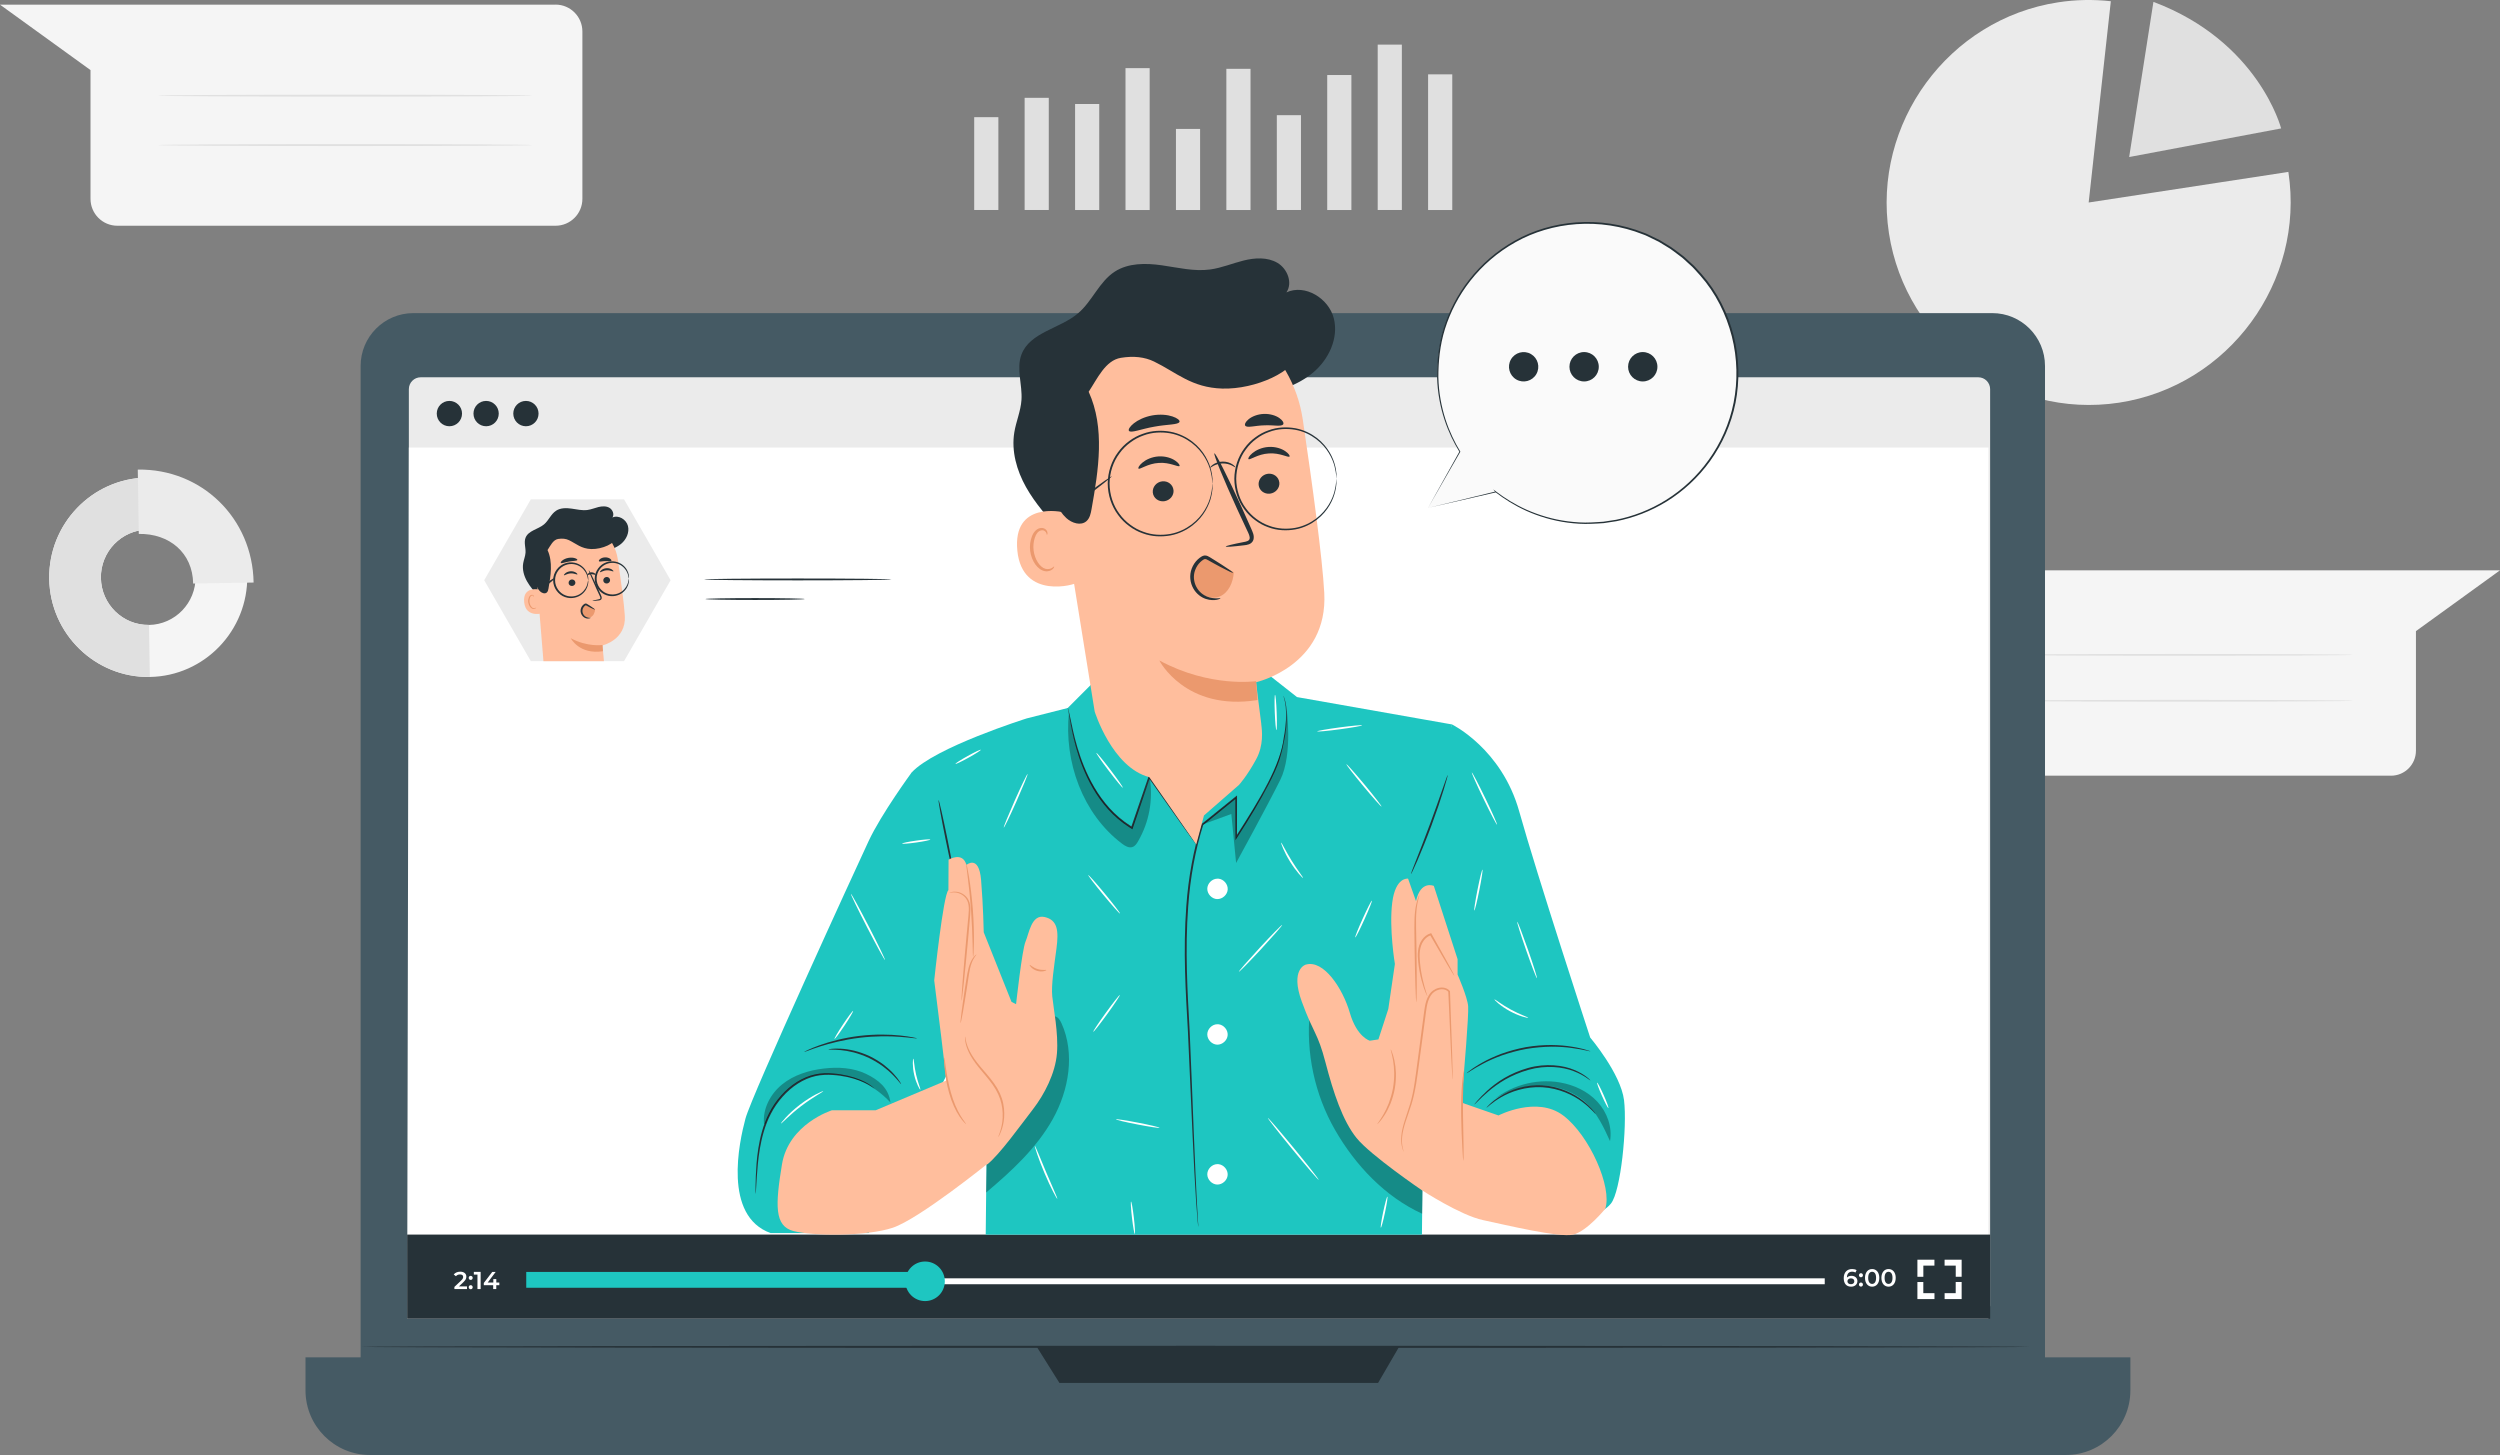 <svg width="311" height="181" viewBox="0 0 311 181" fill="none" xmlns="http://www.w3.org/2000/svg">
<rect x="0" y="0" width="311" height="181" fill="#808080" stroke="none"/>
<g clip-path="url(#clip0_3581_4)">
<path d="M246.799 70.948H311L300.542 78.511V93.39C300.542 95.106 299.154 96.497 297.442 96.497H246.799C245.087 96.497 243.699 95.106 243.699 93.39V74.054C243.699 72.338 245.087 70.948 246.799 70.948Z" fill="#F5F5F5"/>
<path d="M249.475 81.465C249.475 81.528 259.157 81.577 271.102 81.577C283.046 81.577 292.729 81.528 292.729 81.465C292.729 81.401 283.046 81.352 271.102 81.352C259.157 81.352 249.475 81.401 249.475 81.465Z" fill="#E0E0E0"/>
<path d="M249.475 87.176C249.475 87.24 259.157 87.289 271.102 87.289C283.046 87.289 292.729 87.24 292.729 87.176C292.729 87.113 283.046 87.064 271.102 87.064C259.157 87.064 249.475 87.113 249.475 87.176Z" fill="#E0E0E0"/>
<path d="M149.292 16.039H146.287V26.127H149.292V16.039Z" fill="#E0E0E0"/>
<path d="M124.197 14.576H121.191V26.122H124.197V14.576Z" fill="#E0E0E0"/>
<path d="M130.468 12.169H127.463V26.122H130.468V12.169Z" fill="#E0E0E0"/>
<path d="M136.745 12.937H133.74V26.127H136.745V12.937Z" fill="#E0E0E0"/>
<path d="M143.017 8.476H140.012V26.127H143.017V8.476Z" fill="#E0E0E0"/>
<path d="M155.564 8.562H152.559V26.127H155.564V8.562Z" fill="#E0E0E0"/>
<path d="M161.841 14.328H158.836V26.122H161.841V14.328Z" fill="#E0E0E0"/>
<path d="M168.113 9.334H165.107V26.127H168.113V9.334Z" fill="#E0E0E0"/>
<path d="M174.39 5.55H171.385V26.122H174.39V5.55Z" fill="#E0E0E0"/>
<path d="M180.662 9.248H177.656V26.127H180.662V9.248Z" fill="#E0E0E0"/>
<path d="M259.825 25.192L284.674 21.386C286.756 35.045 277.253 48.005 263.624 50.091C249.994 52.177 237.063 42.654 234.982 28.994C232.9 15.335 242.402 2.375 256.032 0.289C258.203 -0.045 260.407 -0.09 262.587 0.154L259.83 25.192H259.825Z" fill="#EBEBEB"/>
<path d="M267.886 0.23L264.867 19.534L283.773 15.976C283.773 15.976 280.993 5.157 267.881 0.23H267.886Z" fill="#E0E0E0"/>
<path d="M6.123 72.013C6.015 65.177 11.453 59.523 18.243 59.41C25.037 59.302 30.651 64.775 30.759 71.611C30.867 78.448 25.429 84.101 18.639 84.214C11.845 84.323 6.231 78.85 6.123 72.013ZM24.33 71.72C24.276 68.451 21.595 65.832 18.346 65.886C15.098 65.94 12.498 68.64 12.552 71.909C12.606 75.179 15.287 77.798 18.536 77.743C21.784 77.689 24.384 74.989 24.33 71.72Z" fill="#F5F5F5"/>
<path d="M6.123 72.013C6.015 65.177 11.453 59.523 18.243 59.411L18.346 65.881C15.098 65.936 12.498 68.636 12.552 71.905C12.606 75.174 15.287 77.793 18.536 77.739L18.639 84.21C11.845 84.318 6.231 78.845 6.123 72.009V72.013Z" fill="#E0E0E0"/>
<path d="M17.135 58.417C25.083 58.291 31.422 64.468 31.548 72.469L24.028 72.591C23.965 68.767 21.064 66.356 17.265 66.419L17.139 58.417H17.135Z" fill="#EBEBEB"/>
<path d="M69.112 0.578H0L11.259 8.719V24.736C11.259 26.583 12.755 28.082 14.598 28.082H69.112C70.954 28.082 72.45 26.583 72.45 24.736V3.919C72.45 2.073 70.954 0.573 69.112 0.573V0.578Z" fill="#F5F5F5"/>
<path d="M66.229 11.898C66.229 11.966 55.807 12.02 42.949 12.02C30.09 12.02 19.668 11.966 19.668 11.898C19.668 11.831 30.09 11.776 42.949 11.776C55.807 11.776 66.229 11.831 66.229 11.898Z" fill="#E0E0E0"/>
<path d="M66.229 18.048C66.229 18.116 55.807 18.17 42.949 18.17C30.09 18.17 19.668 18.116 19.668 18.048C19.668 17.981 30.09 17.927 42.949 17.927C55.807 17.927 66.229 17.981 66.229 18.048Z" fill="#E0E0E0"/>
<path d="M247.835 38.951H51.426C47.8 38.951 44.861 41.897 44.861 45.53V171.242C44.861 174.876 47.8 177.821 51.426 177.821H247.835C251.46 177.821 254.399 174.876 254.399 171.242V45.53C254.399 41.897 251.46 38.951 247.835 38.951Z" fill="#455A64"/>
<path d="M38.004 168.849H265.019V172.962C265.019 177.397 261.428 181 256.999 181H46.024C41.599 181 38.004 177.401 38.004 172.962V168.849Z" fill="#455A64"/>
<path d="M128.977 167.548L131.793 172.037H171.433L174.046 167.548H128.977Z" fill="#263238"/>
<path d="M252.597 167.549C252.597 167.625 206.09 167.684 148.734 167.684C91.377 167.684 44.861 167.625 44.861 167.549C44.861 167.472 91.359 167.413 148.734 167.413C206.108 167.413 252.597 167.472 252.597 167.549Z" fill="#263238"/>
<path d="M52.335 46.934H246.099C246.914 46.934 247.572 47.598 247.572 48.411V162.396C247.572 163.213 246.91 163.873 246.099 163.873H52.335C51.519 163.873 50.861 163.209 50.861 162.396V48.411C50.861 47.594 51.524 46.934 52.335 46.934Z" fill="#EBEBEB"/>
<path d="M247.365 164.049H50.65L50.862 55.676H247.365V164.049Z" fill="white"/>
<path d="M66.996 51.45C66.996 52.321 66.294 53.026 65.424 53.026C64.554 53.026 63.852 52.321 63.852 51.45C63.852 50.578 64.554 49.874 65.424 49.874C66.294 49.874 66.996 50.578 66.996 51.45Z" fill="#263238"/>
<path d="M57.477 51.45C57.477 52.321 56.774 53.026 55.904 53.026C55.035 53.026 54.332 52.321 54.332 51.45C54.332 50.578 55.035 49.874 55.904 49.874C56.774 49.874 57.477 50.578 57.477 51.45Z" fill="#263238"/>
<path d="M62.045 51.45C62.045 52.321 61.342 53.026 60.473 53.026C59.603 53.026 58.9 52.321 58.9 51.45C58.9 50.578 59.603 49.874 60.473 49.874C61.342 49.874 62.045 50.578 62.045 51.45Z" fill="#263238"/>
<path d="M247.577 153.582H50.65V164.049H247.577V153.582Z" fill="#263238"/>
<path d="M58.094 160.026V160.36H56.526V160.093L57.373 159.29C57.581 159.091 57.617 158.969 57.617 158.847C57.617 158.653 57.482 158.54 57.22 158.54C57.013 158.54 56.842 158.612 56.72 158.761L56.445 158.549C56.608 158.328 56.905 158.197 57.252 158.197C57.716 158.197 58.013 158.432 58.013 158.811C58.013 159.019 57.955 159.208 57.662 159.484L57.094 160.026H58.099H58.094Z" fill="white"/>
<path d="M58.307 158.969C58.307 158.815 58.419 158.716 58.554 158.716C58.69 158.716 58.802 158.815 58.802 158.969C58.802 159.122 58.69 159.222 58.554 159.222C58.419 159.222 58.307 159.113 58.307 158.969ZM58.307 160.129C58.307 159.976 58.419 159.876 58.554 159.876C58.69 159.876 58.802 159.976 58.802 160.129C58.802 160.283 58.69 160.382 58.554 160.382C58.419 160.382 58.307 160.274 58.307 160.129Z" fill="white"/>
<path d="M59.792 158.228V160.359H59.396V158.558H58.945V158.224H59.788L59.792 158.228Z" fill="white"/>
<path d="M62.114 159.877H61.736V160.36H61.352V159.877H60.185V159.601L61.235 158.229H61.659L60.672 159.543H61.37V159.114H61.74V159.543H62.118V159.877H62.114Z" fill="white"/>
<path d="M226.997 159.023H65.588V159.759H226.997V159.023Z" fill="white"/>
<path d="M115.905 158.228H65.465V160.197H115.905V158.228Z" fill="#1EC6C1"/>
<path d="M117.536 159.393C117.536 160.752 116.437 161.854 115.081 161.854C113.724 161.854 112.625 160.752 112.625 159.393C112.625 158.034 113.724 156.932 115.081 156.932C116.437 156.932 117.536 158.034 117.536 159.393Z" fill="#1EC6C1"/>
<path d="M231.06 159.371C231.06 159.795 230.718 160.062 230.28 160.062C229.699 160.062 229.361 159.687 229.361 159.001C229.361 158.269 229.785 157.867 230.402 157.867C230.614 157.867 230.817 157.912 230.961 158.003L230.817 158.301C230.699 158.224 230.56 158.197 230.411 158.197C230.01 158.197 229.758 158.445 229.758 158.933C229.884 158.788 230.091 158.712 230.326 158.712C230.745 158.712 231.06 158.969 231.06 159.366V159.371ZM230.677 159.389C230.677 159.168 230.51 159.028 230.253 159.028C229.997 159.028 229.821 159.181 229.821 159.393C229.821 159.606 229.979 159.755 230.262 159.755C230.51 159.755 230.677 159.615 230.677 159.393V159.389Z" fill="white"/>
<path d="M231.254 158.64C231.254 158.486 231.367 158.387 231.502 158.387C231.637 158.387 231.75 158.486 231.75 158.64C231.75 158.793 231.637 158.892 231.502 158.892C231.367 158.892 231.254 158.784 231.254 158.64ZM231.254 159.8C231.254 159.647 231.367 159.547 231.502 159.547C231.637 159.547 231.75 159.647 231.75 159.8C231.75 159.954 231.637 160.053 231.502 160.053C231.367 160.053 231.254 159.945 231.254 159.8Z" fill="white"/>
<path d="M232.006 158.964C232.006 158.265 232.389 157.867 232.893 157.867C233.398 157.867 233.786 158.265 233.786 158.964C233.786 159.664 233.403 160.062 232.893 160.062C232.384 160.062 232.006 159.664 232.006 158.964ZM233.385 158.964C233.385 158.45 233.186 158.21 232.893 158.21C232.601 158.21 232.402 158.45 232.402 158.964C232.402 159.479 232.605 159.719 232.893 159.719C233.182 159.719 233.385 159.479 233.385 158.964Z" fill="white"/>
<path d="M234.047 158.964C234.047 158.265 234.43 157.867 234.934 157.867C235.439 157.867 235.827 158.265 235.827 158.964C235.827 159.664 235.444 160.062 234.934 160.062C234.425 160.062 234.047 159.664 234.047 158.964ZM235.426 158.964C235.426 158.45 235.227 158.21 234.934 158.21C234.642 158.21 234.443 158.45 234.443 158.964C234.443 159.479 234.646 159.719 234.934 159.719C235.223 159.719 235.426 159.479 235.426 158.964Z" fill="white"/>
<path d="M239.264 158.833H238.525V156.707H240.643V157.443H239.264V158.833Z" fill="white"/>
<path d="M240.648 161.606H238.525V159.483H239.26V160.87H240.648V161.606Z" fill="white"/>
<path d="M244.028 161.606H241.91V160.87H243.289V159.479H244.028V161.606Z" fill="white"/>
<path d="M244.028 158.829H243.294V157.443H241.906V156.707H244.028V158.829Z" fill="white"/>
<path d="M77.631 62.12H66.033L60.234 72.181L66.033 82.246H77.631L83.425 72.181L77.631 62.12Z" fill="#EBEBEB"/>
<path d="M66.979 74.15C66.461 73.576 65.938 72.993 65.56 72.316C65.181 71.639 64.956 70.853 65.082 70.085C65.154 69.638 65.343 69.214 65.375 68.763C65.415 68.139 65.154 67.489 65.375 66.907C65.717 65.995 66.943 65.855 67.686 65.227C68.263 64.735 68.547 63.94 69.182 63.529C69.736 63.168 70.453 63.177 71.106 63.272C71.759 63.366 72.422 63.529 73.075 63.443C73.544 63.38 73.981 63.19 74.44 63.077C74.9 62.965 75.409 62.933 75.814 63.172C76.22 63.412 76.45 63.99 76.184 64.378C76.945 64.026 77.91 64.622 78.117 65.43C78.324 66.243 77.91 67.119 77.265 67.656C76.621 68.194 75.787 68.442 74.967 68.595C72.642 69.033 70.115 68.785 68.11 67.525" fill="#263238"/>
<path d="M77.73 76.637C77.653 75.197 77.247 72.244 76.855 69.575C76.432 66.703 73.877 64.644 70.989 64.838L70.701 64.856C67.619 65.245 66.227 68.085 66.7 71.165L67.605 82.25H75.13C75.13 82.25 74.954 80.304 74.95 80.286C74.95 80.286 77.892 79.622 77.73 76.642V76.637Z" fill="#FFBE9D"/>
<path d="M74.95 80.237C74.95 80.237 73.08 80.516 70.998 79.392C70.998 79.392 72.057 81.474 75.008 81.009L74.95 80.237Z" fill="#EB996E"/>
<path d="M75.896 72.131C75.918 72.357 75.747 72.56 75.513 72.587C75.279 72.614 75.071 72.456 75.049 72.235C75.026 72.009 75.198 71.806 75.427 71.779C75.662 71.752 75.869 71.91 75.891 72.136L75.896 72.131Z" fill="#263238"/>
<path d="M76.309 71.074C76.26 71.133 75.922 70.916 75.467 70.948C75.012 70.975 74.692 71.232 74.638 71.178C74.611 71.156 74.66 71.052 74.796 70.934C74.931 70.817 75.17 70.7 75.454 70.681C75.737 70.663 75.985 70.754 76.129 70.853C76.278 70.953 76.332 71.047 76.305 71.074H76.309Z" fill="#263238"/>
<path d="M71.579 72.438C71.602 72.664 71.431 72.867 71.197 72.894C70.962 72.921 70.755 72.763 70.733 72.542C70.71 72.316 70.881 72.113 71.111 72.086C71.345 72.059 71.552 72.217 71.575 72.443L71.579 72.438Z" fill="#263238"/>
<path d="M71.827 71.458C71.778 71.517 71.44 71.3 70.985 71.332C70.529 71.359 70.21 71.616 70.156 71.562C70.129 71.539 70.178 71.436 70.318 71.318C70.453 71.201 70.692 71.083 70.975 71.065C71.259 71.047 71.507 71.138 71.651 71.237C71.8 71.336 71.854 71.431 71.827 71.458Z" fill="#263238"/>
<path d="M73.71 74.745C73.71 74.718 73.985 74.65 74.445 74.56C74.562 74.542 74.67 74.51 74.683 74.429C74.706 74.343 74.647 74.222 74.584 74.086C74.454 73.811 74.323 73.522 74.179 73.219C73.616 71.982 73.197 70.966 73.246 70.943C73.296 70.921 73.796 71.905 74.359 73.142C74.494 73.449 74.625 73.738 74.751 74.018C74.805 74.149 74.891 74.294 74.841 74.474C74.814 74.565 74.733 74.632 74.661 74.659C74.589 74.687 74.521 74.691 74.463 74.7C74.003 74.754 73.715 74.777 73.71 74.75V74.745Z" fill="#263238"/>
<path d="M71.823 69.656C71.787 69.783 71.327 69.756 70.796 69.855C70.26 69.945 69.841 70.13 69.759 70.027C69.723 69.977 69.791 69.855 69.958 69.72C70.124 69.589 70.39 69.453 70.71 69.399C71.03 69.34 71.327 69.372 71.53 69.44C71.733 69.507 71.837 69.598 71.823 69.656Z" fill="#263238"/>
<path d="M76.058 69.76C75.986 69.868 75.662 69.783 75.283 69.801C74.905 69.81 74.589 69.918 74.508 69.814C74.472 69.765 74.517 69.656 74.648 69.548C74.778 69.439 75.004 69.345 75.265 69.336C75.526 69.327 75.756 69.403 75.896 69.503C76.035 69.602 76.09 69.706 76.053 69.76H76.058Z" fill="#263238"/>
<path d="M67.091 73.35C67.037 73.332 65.005 72.881 65.208 74.917C65.41 76.949 67.609 76.29 67.605 76.231C67.605 76.172 67.091 73.355 67.091 73.355V73.35Z" fill="#FFBE9D"/>
<path d="M66.704 75.558C66.704 75.558 66.672 75.586 66.613 75.622C66.559 75.653 66.46 75.68 66.347 75.653C66.127 75.595 65.91 75.274 65.865 74.908C65.843 74.723 65.865 74.543 65.915 74.394C65.96 74.24 66.05 74.127 66.154 74.096C66.257 74.059 66.343 74.118 66.37 74.172C66.402 74.226 66.393 74.267 66.406 74.272C66.411 74.276 66.447 74.235 66.42 74.15C66.406 74.109 66.379 74.064 66.325 74.032C66.271 73.996 66.199 73.983 66.122 74.001C65.969 74.028 65.838 74.186 65.784 74.353C65.721 74.52 65.69 74.723 65.717 74.931C65.771 75.337 66.019 75.703 66.32 75.757C66.465 75.78 66.582 75.726 66.64 75.671C66.699 75.613 66.704 75.567 66.699 75.567L66.704 75.558Z" fill="#EB996E"/>
<path d="M76.701 66.789C76.562 67.597 74.926 68.338 73.565 68.302C72.313 68.266 71.695 67.643 70.785 67.2C70.401 67.013 69.949 66.962 69.429 67.046C68.798 67.15 68.469 67.895 68.114 68.428C68.789 69.905 68.515 71.621 68.231 73.219C68.199 73.395 68.159 73.585 68.023 73.707C67.794 73.91 67.424 73.788 67.204 73.581C66.843 73.251 66.681 72.763 66.564 72.289C66.293 71.21 66.194 70.081 66.361 68.984C66.532 67.886 66.983 66.816 67.735 65.999C68.672 64.974 70.037 64.382 71.425 64.31C72.808 64.238 74.201 64.667 75.359 65.43C75.895 65.782 76.399 66.22 76.701 66.789Z" fill="#263238"/>
<path d="M74.008 75.775C73.661 75.612 73.319 75.454 72.972 75.292C72.913 75.265 72.85 75.238 72.783 75.242C72.711 75.251 72.652 75.305 72.602 75.364C72.364 75.653 72.3 76.096 72.49 76.425C72.674 76.755 73.112 76.927 73.459 76.782C73.823 76.629 74.004 76.204 74.031 75.807L74.004 75.775H74.008Z" fill="#EB996E"/>
<path d="M73.499 76.859C73.499 76.859 73.282 77.026 72.89 76.913C72.701 76.855 72.489 76.71 72.354 76.475C72.219 76.245 72.169 75.92 72.287 75.626C72.341 75.482 72.431 75.351 72.539 75.251C72.593 75.202 72.647 75.157 72.715 75.121C72.782 75.071 72.922 75.066 72.985 75.107C73.219 75.238 73.381 75.351 73.539 75.455C73.841 75.658 74.021 75.793 74.003 75.825C73.985 75.852 73.778 75.766 73.454 75.599C73.264 75.5 73.084 75.405 72.904 75.31C72.859 75.297 72.863 75.297 72.823 75.319C72.782 75.346 72.733 75.382 72.697 75.423C72.615 75.504 72.548 75.604 72.507 75.717C72.417 75.942 72.449 76.191 72.548 76.38C72.647 76.57 72.8 76.697 72.953 76.764C73.264 76.9 73.494 76.827 73.503 76.864L73.499 76.859Z" fill="#263238"/>
<path d="M73.169 72.181C73.147 72.181 73.151 71.991 73.057 71.675C72.967 71.363 72.751 70.907 72.282 70.56C71.827 70.212 71.083 70.018 70.367 70.289C69.655 70.537 69.042 71.296 69.051 72.181C69.042 73.066 69.655 73.824 70.367 74.073C71.083 74.344 71.827 74.15 72.282 73.802C72.751 73.454 72.971 72.998 73.057 72.686C73.147 72.37 73.142 72.176 73.169 72.181C73.178 72.181 73.183 72.226 73.188 72.316C73.192 72.406 73.188 72.542 73.147 72.709C73.079 73.043 72.877 73.54 72.381 73.933C71.903 74.326 71.088 74.56 70.29 74.276C69.497 74.014 68.804 73.17 68.813 72.181C68.804 71.192 69.497 70.347 70.29 70.085C71.092 69.797 71.903 70.031 72.381 70.429C72.877 70.822 73.079 71.323 73.147 71.652C73.183 71.82 73.192 71.955 73.188 72.045C73.188 72.136 73.178 72.181 73.169 72.181Z" fill="#263238"/>
<path d="M78.229 71.982C78.206 71.982 78.206 71.797 78.121 71.49C78.035 71.187 77.823 70.745 77.364 70.406C76.922 70.067 76.197 69.882 75.498 70.144C74.805 70.384 74.21 71.124 74.219 71.987C74.21 72.849 74.809 73.585 75.498 73.829C76.197 74.091 76.922 73.906 77.364 73.567C77.823 73.228 78.035 72.786 78.121 72.483C78.211 72.172 78.206 71.987 78.229 71.991C78.238 71.991 78.242 72.036 78.247 72.126C78.251 72.212 78.247 72.343 78.211 72.51C78.148 72.835 77.949 73.319 77.467 73.707C77.003 74.091 76.21 74.321 75.426 74.041C74.651 73.784 73.975 72.962 73.984 71.996C73.975 71.029 74.651 70.207 75.426 69.95C76.206 69.67 76.999 69.9 77.467 70.284C77.949 70.668 78.148 71.156 78.211 71.481C78.247 71.643 78.251 71.774 78.247 71.865C78.247 71.95 78.238 72 78.229 72V71.982Z" fill="#263238"/>
<path d="M74.102 71.512C74.057 71.558 73.855 71.427 73.584 71.436C73.314 71.436 73.12 71.576 73.07 71.531C73.007 71.499 73.197 71.205 73.58 71.196C73.963 71.192 74.161 71.476 74.102 71.508V71.512Z" fill="#263238"/>
<path d="M69.06 71.878C69.1 71.933 68.704 72.289 68.181 72.682C67.659 73.075 67.199 73.35 67.163 73.296C67.123 73.242 67.519 72.885 68.042 72.493C68.564 72.1 69.024 71.824 69.06 71.878Z" fill="#263238"/>
<path d="M110.883 72.081C110.883 72.144 105.67 72.199 99.24 72.199C92.811 72.199 87.598 72.144 87.598 72.081C87.598 72.018 92.811 71.964 99.24 71.964C105.67 71.964 110.883 72.018 110.883 72.081Z" fill="#263238"/>
<path d="M100.113 74.52C100.113 74.583 97.347 74.637 93.932 74.637C90.516 74.637 87.75 74.583 87.75 74.52C87.75 74.457 90.516 74.402 93.932 74.402C97.347 74.402 100.113 74.457 100.113 74.52Z" fill="#263238"/>
<path d="M180.629 90.121C180.629 90.121 186.815 93.141 188.991 100.944C191.168 108.747 197.818 129.067 197.818 129.067C197.818 129.067 201.621 133.551 202.031 136.87C202.436 140.189 201.625 148.222 200.4 149.721C199.179 151.22 197.435 150.972 197.435 150.972L181.426 149.45L175.123 107.149L180.629 90.121Z" fill="#1EC6C1"/>
<path d="M127.697 89.38C127.697 89.38 116.252 92.979 113.4 96.108L122.772 139.805L122.623 153.591H176.889C176.889 152.909 177.376 107.817 177.376 107.817L180.633 90.121L161.345 86.716L157.542 83.722L136.082 84.81L132.824 88.075L127.701 89.376L127.697 89.38Z" fill="#1EC6C1"/>
<g opacity="0.3">
<path d="M132.045 127.288C131.878 126.918 131.639 126.516 131.243 126.434C130.589 126.299 130.152 127.076 129.932 127.703C128.17 132.707 125.836 137.308 122.804 141.652L122.664 148.362C125.827 145.693 128.945 142.835 130.963 139.218C132.982 135.601 133.752 131.063 132.049 127.288H132.045Z" fill="black"/>
</g>
<path d="M113.396 96.113C113.396 96.113 109.625 101.265 108.057 104.629C106.489 107.993 93.513 136.242 92.734 139.159C91.95 142.076 89.936 151.265 95.865 153.397H108.057L120.294 128.593L120.921 99.806L113.392 96.113H113.396Z" fill="#1EC6C1"/>
<path d="M108.841 135.479C108.841 135.479 108.57 135.24 108.007 134.919C107.449 134.603 106.574 134.238 105.448 133.989C104.885 133.867 104.259 133.768 103.583 133.727C102.907 133.687 102.181 133.696 101.443 133.867C99.965 134.197 98.496 135.136 97.338 136.45C96.162 137.764 95.441 139.317 95.013 140.781C94.581 142.248 94.396 143.625 94.279 144.777C94.166 145.933 94.121 146.872 94.08 147.522C94.062 147.825 94.044 148.073 94.035 148.272C94.022 148.443 94.013 148.534 94.004 148.534C93.995 148.534 93.99 148.443 93.99 148.272C93.99 148.073 93.99 147.825 93.99 147.522C94.004 146.872 94.022 145.928 94.112 144.763C94.207 143.603 94.378 142.212 94.801 140.717C95.22 139.232 95.955 137.638 97.158 136.292C98.343 134.946 99.856 133.985 101.393 133.655C102.159 133.483 102.907 133.479 103.592 133.533C104.277 133.583 104.912 133.691 105.48 133.827C106.619 134.098 107.494 134.49 108.048 134.838C108.323 135.014 108.525 135.172 108.651 135.29C108.778 135.407 108.841 135.475 108.832 135.479H108.841Z" fill="#263238"/>
<path d="M103.061 130.539C103.061 130.539 103.205 130.499 103.471 130.471C103.736 130.44 104.124 130.431 104.601 130.458C105.079 130.481 105.647 130.562 106.264 130.706C106.877 130.86 107.544 131.086 108.206 131.397C108.864 131.718 109.459 132.093 109.963 132.476C110.463 132.869 110.882 133.258 111.202 133.619C111.522 133.976 111.761 134.283 111.901 134.508C112.045 134.734 112.121 134.861 112.108 134.87C112.072 134.897 111.743 134.404 111.081 133.732C110.752 133.393 110.328 133.023 109.832 132.652C109.328 132.287 108.747 131.925 108.102 131.614C107.454 131.307 106.809 131.086 106.21 130.923C105.606 130.77 105.057 130.675 104.588 130.634C103.651 130.544 103.065 130.593 103.061 130.548V130.539Z" fill="#263238"/>
<path d="M114.08 129.18C114.08 129.18 113.878 129.18 113.517 129.135C113.157 129.09 112.634 129.035 111.99 128.986C110.701 128.886 108.908 128.864 106.944 129.099C104.984 129.338 103.244 129.785 102.014 130.182C101.397 130.381 100.902 130.557 100.564 130.688C100.226 130.815 100.032 130.878 100.027 130.864C100.023 130.851 100.199 130.756 100.532 130.602C100.861 130.444 101.348 130.246 101.965 130.024C103.19 129.582 104.939 129.103 106.921 128.864C108.899 128.629 110.715 128.679 112.008 128.819C112.657 128.886 113.179 128.968 113.535 129.04C113.891 129.112 114.089 129.157 114.085 129.175L114.08 129.18Z" fill="#263238"/>
<path d="M148.811 105.045C148.811 105.045 148.765 105 148.684 104.896C148.599 104.778 148.486 104.629 148.351 104.449C148.054 104.033 147.639 103.46 147.125 102.746C146.071 101.256 144.607 99.184 142.877 96.741L143.066 96.714C142.408 98.646 141.683 100.782 140.921 103.026L140.872 103.166L140.75 103.085C140.669 103.035 140.583 102.977 140.498 102.922C139.488 102.281 138.596 101.509 137.844 100.674C137.091 99.834 136.465 98.94 135.947 98.046C134.911 96.253 134.284 94.487 133.861 92.993C133.437 91.494 133.217 90.247 133.072 89.394C133 88.983 132.946 88.658 132.901 88.41C132.879 88.297 132.856 88.216 132.843 88.157C132.82 88.107 132.811 88.076 132.816 88.076C132.865 88.053 132.996 88.527 133.163 89.38C133.338 90.229 133.582 91.467 134.023 92.952C134.465 94.433 135.1 96.181 136.136 97.942C136.654 98.822 137.272 99.698 138.015 100.525C138.763 101.342 139.637 102.101 140.624 102.728C140.709 102.783 140.795 102.837 140.872 102.886L140.7 102.95C141.471 100.705 142.201 98.574 142.863 96.646L142.931 96.443L143.052 96.619C144.751 99.08 146.193 101.17 147.229 102.674C147.725 103.401 148.117 103.988 148.405 104.413C148.531 104.602 148.63 104.756 148.711 104.878C148.779 104.986 148.811 105.04 148.806 105.045H148.811Z" fill="#263238"/>
<g opacity="0.3">
<path d="M162.939 125.902C162.435 130.955 163.547 136.157 166.075 140.555C168.598 144.957 172.302 148.877 176.911 150.986C177.06 146.502 176.843 141.218 176.992 136.735L162.939 125.902Z" fill="black"/>
</g>
<path d="M162.432 120C162.432 120 160.463 120.546 161.941 124.597C163.418 128.643 163.909 128.399 164.896 132.187C165.883 135.971 167.032 139.43 168.757 141.571C170.483 143.711 176.89 148.073 176.89 148.073L182.639 142.641C182.639 142.641 181.693 138.59 181.918 135.84C182.144 133.091 182.72 126.34 182.639 125.188C182.558 124.037 181.324 121.237 181.324 121.237V119.323L178.368 110.206C178.368 110.206 176.723 109.465 176.151 112.098L175.164 109.303C175.164 109.303 173.606 109.054 173.196 112.265C172.786 115.476 173.524 119.919 173.524 119.919L172.704 125.518L171.474 129.302L170.407 129.465C170.407 129.465 168.798 129.027 167.919 125.992C167.041 122.962 164.657 119.341 162.441 120H162.432Z" fill="#FFBE9D"/>
<path d="M180.71 134.314C180.71 134.314 180.697 134.242 180.683 134.107C180.674 133.949 180.661 133.75 180.643 133.501C180.611 132.951 180.571 132.187 180.521 131.235C180.431 129.27 180.309 126.534 180.165 123.342L180.192 123.409C179.926 123.093 179.458 122.998 179.03 123.107C178.593 123.211 178.205 123.482 177.962 123.888C177.462 124.696 177.43 125.753 177.277 126.773C176.966 129.081 176.669 131.275 176.398 133.28C176.263 134.278 176.119 135.231 175.921 136.111C175.731 136.992 175.466 137.796 175.209 138.514C174.957 139.232 174.731 139.882 174.592 140.469C174.452 141.056 174.393 141.571 174.407 141.995C174.425 142.844 174.673 143.278 174.632 143.287C174.623 143.287 174.578 143.183 174.492 142.971C174.425 142.754 174.33 142.429 174.312 142C174.285 141.571 174.33 141.038 174.461 140.442C174.592 139.846 174.808 139.187 175.051 138.464C175.299 137.742 175.551 136.951 175.731 136.075C175.916 135.204 176.051 134.256 176.182 133.258C176.448 131.253 176.736 129.058 177.043 126.751C177.115 126.236 177.169 125.73 177.259 125.22C177.349 124.714 177.489 124.209 177.768 123.775C178.029 123.333 178.489 123.007 178.976 122.895C179.458 122.773 180.03 122.881 180.359 123.278L180.381 123.31V123.346C180.494 126.539 180.584 129.275 180.652 131.244C180.674 132.197 180.697 132.96 180.71 133.515C180.71 133.763 180.715 133.962 180.715 134.12C180.715 134.256 180.715 134.328 180.706 134.328L180.71 134.314Z" fill="#EB996E"/>
<path d="M177.566 123.942C177.566 123.942 177.462 123.766 177.323 123.427C177.187 123.089 177.007 122.587 176.841 121.951C176.674 121.318 176.516 120.546 176.426 119.684C176.381 119.25 176.349 118.79 176.404 118.311C176.453 117.832 176.593 117.327 176.899 116.902C177.16 116.532 177.53 116.234 177.949 116.112L178.039 116.085L178.084 116.166C178.918 117.638 179.639 118.939 180.148 119.873C180.382 120.311 180.576 120.677 180.738 120.98C180.873 121.242 180.941 121.386 180.927 121.395C180.914 121.404 180.824 121.269 180.666 121.02C180.49 120.731 180.274 120.375 180.017 119.95C179.472 119.034 178.724 117.751 177.881 116.284L178.017 116.338C177.656 116.446 177.327 116.704 177.093 117.042C176.818 117.431 176.683 117.891 176.633 118.343C176.584 118.799 176.606 119.246 176.642 119.67C176.719 120.524 176.854 121.287 177.003 121.919C177.147 122.551 177.3 123.057 177.408 123.405C177.516 123.752 177.579 123.942 177.566 123.951V123.942Z" fill="#EB996E"/>
<path d="M176.192 124.683C176.192 124.683 176.156 124.498 176.138 124.159C176.124 123.771 176.102 123.292 176.079 122.727C176.038 121.517 176.002 119.847 175.975 118C175.962 116.153 175.89 114.478 176.048 113.263C176.124 112.658 176.246 112.175 176.354 111.854C176.462 111.529 176.552 111.362 176.566 111.371C176.606 111.384 176.313 112.084 176.21 113.286C176.097 114.482 176.192 116.153 176.21 118C176.237 119.847 176.246 121.517 176.246 122.727C176.241 123.292 176.232 123.771 176.228 124.163C176.219 124.502 176.205 124.687 176.192 124.692V124.683Z" fill="#EB996E"/>
<path d="M171.331 139.859C171.299 139.832 171.655 139.408 172.101 138.635C172.326 138.252 172.556 137.773 172.768 137.231C172.971 136.68 173.155 136.062 173.282 135.398C173.399 134.73 173.439 134.088 173.439 133.501C173.43 132.914 173.381 132.386 173.304 131.953C173.155 131.077 172.966 130.553 173.007 130.539C173.02 130.535 173.079 130.661 173.169 130.896C173.264 131.131 173.367 131.483 173.466 131.921C173.565 132.363 173.633 132.901 173.656 133.497C173.669 134.097 173.629 134.757 173.511 135.439C173.385 136.12 173.191 136.753 172.971 137.308C172.741 137.859 172.489 138.342 172.241 138.721C171.998 139.101 171.777 139.394 171.606 139.579C171.439 139.769 171.34 139.868 171.326 139.855L171.331 139.859Z" fill="#EB996E"/>
<path d="M181.423 137.028L186.41 138.762C186.41 138.762 191.173 136.292 194.457 138.762C197.742 141.232 200.594 147.739 199.693 150.371C199.693 150.371 197.426 153.175 195.701 153.586C193.975 153.997 187.271 152.372 184.482 151.78C181.684 151.189 176.881 148.059 176.881 148.059L181.418 137.023L181.423 137.028Z" fill="#FFBE9D"/>
<path d="M182.036 144.397C182.036 144.397 182 144.239 181.982 143.955C181.964 143.616 181.937 143.214 181.91 142.749C181.856 141.729 181.788 140.32 181.765 138.758C181.743 137.195 181.788 135.782 181.883 134.761C181.928 134.251 181.982 133.84 182.031 133.556C182.081 133.271 182.117 133.118 182.135 133.122C182.171 133.127 182.094 133.754 182.045 134.77C181.995 135.786 181.977 137.195 182 138.753C182.027 140.279 182.054 141.661 182.072 142.745C182.076 143.255 182.072 143.67 182.072 143.955C182.063 144.239 182.049 144.397 182.036 144.397Z" fill="#EB996E"/>
<path d="M198.485 138.568C198.449 138.604 197.935 137.89 196.827 137.069C195.732 136.247 193.956 135.371 191.857 135.253C189.753 135.14 187.892 135.813 186.716 136.509C185.522 137.204 184.936 137.854 184.905 137.814C184.896 137.805 185.035 137.638 185.315 137.367C185.594 137.096 186.036 136.734 186.63 136.364C187.806 135.619 189.708 134.901 191.87 135.019C194.033 135.14 195.844 136.066 196.93 136.933C197.48 137.367 197.881 137.778 198.129 138.076C198.381 138.374 198.498 138.559 198.489 138.563L198.485 138.568Z" fill="#263238"/>
<path d="M197.845 134.4C197.814 134.45 197.147 133.772 195.768 133.253C194.412 132.72 192.308 132.476 190.149 133.086C189.073 133.388 188.086 133.817 187.243 134.296C186.401 134.779 185.698 135.308 185.139 135.786C184.581 136.265 184.152 136.685 183.86 136.974C183.567 137.267 183.405 137.425 183.391 137.416C183.382 137.407 183.522 137.227 183.797 136.911C184.071 136.599 184.481 136.161 185.036 135.66C185.585 135.159 186.288 134.608 187.14 134.106C187.991 133.61 188.992 133.163 190.091 132.856C192.303 132.233 194.461 132.512 195.831 133.095C196.525 133.379 197.039 133.709 197.367 133.962C197.539 134.084 197.651 134.201 197.732 134.274C197.813 134.35 197.854 134.391 197.845 134.395V134.4Z" fill="#263238"/>
<path d="M197.885 130.787C197.872 130.832 197.002 130.566 195.551 130.372C194.826 130.268 193.956 130.209 192.992 130.209C192.028 130.223 190.969 130.304 189.87 130.489C188.775 130.688 187.752 130.977 186.837 131.293C185.932 131.623 185.134 131.975 184.49 132.323C183.197 133.004 182.467 133.551 182.44 133.515C182.431 133.501 182.606 133.361 182.94 133.113C183.102 132.986 183.309 132.842 183.557 132.688C183.805 132.535 184.084 132.345 184.409 132.178C185.049 131.812 185.851 131.442 186.761 131.094C187.68 130.765 188.716 130.467 189.824 130.263C190.937 130.074 192.01 129.997 192.987 129.997C193.965 130.011 194.844 130.087 195.569 130.214C195.934 130.259 196.258 130.345 196.547 130.403C196.835 130.462 197.079 130.53 197.272 130.589C197.669 130.706 197.881 130.778 197.876 130.792L197.885 130.787Z" fill="#263238"/>
<path d="M159.664 86.567C159.664 86.567 159.894 87 160.011 87.894C160.133 88.784 160.115 90.121 159.822 91.773C159.673 92.6 159.475 93.507 159.178 94.478C158.867 95.449 158.398 96.442 157.866 97.481C156.794 99.558 155.438 101.82 153.875 104.236L153.69 104.521V104.182C153.69 102.588 153.685 100.913 153.681 99.17L153.857 99.255C152.514 100.339 151.104 101.482 149.648 102.66L149.684 102.606C148.711 105.704 148.067 109.154 147.814 112.743C147.404 118.239 147.733 123.495 147.995 128.263C148.215 133.036 148.36 137.339 148.508 140.947C148.653 144.56 148.783 147.477 148.891 149.495C148.95 150.493 148.995 151.274 149.026 151.816C149.045 152.074 149.058 152.272 149.067 152.421C149.076 152.557 149.072 152.629 149.072 152.629C149.072 152.629 149.058 152.561 149.04 152.426C149.026 152.281 149.004 152.078 148.977 151.825C148.927 151.297 148.864 150.511 148.797 149.504C148.662 147.486 148.504 144.569 148.342 140.956C148.179 137.344 147.99 133.045 147.774 128.277C147.504 123.513 147.166 118.243 147.576 112.73C147.832 109.126 148.477 105.658 149.464 102.543L149.473 102.511L149.5 102.489C150.955 101.315 152.37 100.177 153.712 99.093L153.888 98.953V99.179C153.888 100.917 153.884 102.592 153.879 104.191L153.694 104.137C156.79 99.328 159.308 95.146 159.696 91.764C160.007 90.125 160.043 88.802 159.939 87.912C159.894 87.466 159.808 87.136 159.754 86.91C159.682 86.689 159.655 86.576 159.655 86.576L159.664 86.567Z" fill="#263238"/>
<path d="M151.582 144.817H151.42C150.767 144.831 150.186 145.427 150.186 146.082C150.186 146.736 150.762 147.337 151.411 147.36C152.064 147.382 152.682 146.822 152.722 146.172C152.767 145.522 152.227 144.885 151.578 144.822L151.582 144.817Z" fill="white"/>
<path d="M151.582 127.415H151.42C150.767 127.428 150.186 128.024 150.186 128.679C150.186 129.334 150.762 129.934 151.411 129.957C152.064 129.979 152.682 129.419 152.722 128.769C152.767 128.119 152.227 127.482 151.578 127.419L151.582 127.415Z" fill="white"/>
<path d="M151.416 111.845C152.069 111.867 152.686 111.307 152.727 110.657C152.772 110.007 152.231 109.37 151.582 109.307H151.42C150.767 109.321 150.186 109.917 150.186 110.571C150.186 111.226 150.762 111.827 151.411 111.849L151.416 111.845Z" fill="white"/>
<path d="M131.96 66.175C130.378 64.423 128.788 62.648 127.634 60.589C126.481 58.53 125.796 56.123 126.179 53.793C126.4 52.43 126.981 51.134 127.071 49.752C127.197 47.855 126.404 45.873 127.071 44.099C128.121 41.322 131.852 40.893 134.113 38.974C135.875 37.479 136.731 35.054 138.673 33.794C140.367 32.697 142.543 32.719 144.539 33.004C146.535 33.288 148.545 33.794 150.545 33.523C151.969 33.329 153.312 32.756 154.709 32.408C156.105 32.06 157.66 31.97 158.903 32.692C160.147 33.415 160.845 35.185 160.03 36.373C162.346 35.302 165.288 37.113 165.923 39.588C166.558 42.062 165.288 44.74 163.323 46.37C161.359 48.005 158.822 48.763 156.317 49.237C149.221 50.578 141.525 49.82 135.411 45.973" fill="#263238"/>
<path d="M156.908 90.085C156.561 87.394 156.278 85.149 156.26 84.869C156.26 84.869 165.235 82.846 164.739 73.752C164.5 69.359 163.27 60.341 162.067 52.2C160.774 43.458 152.984 37.181 144.185 37.768L143.31 37.827C133.912 39.01 129.667 47.675 131.109 57.054L136.178 88.513C136.178 88.513 138.341 95.472 142.973 96.677L148.812 105.04L149.776 101.441L154.128 97.644C154.128 97.644 155.129 96.56 156.273 94.442C157.21 92.708 157.012 90.929 156.899 90.085H156.908Z" fill="#FFBE9D"/>
<path d="M156.265 84.734C156.265 84.734 150.565 85.587 144.217 82.16C144.217 82.16 147.447 88.513 156.441 87.087L156.26 84.734H156.265Z" fill="#EB996E"/>
<path d="M159.151 60.016C159.224 60.698 158.701 61.321 157.989 61.411C157.277 61.497 156.646 61.014 156.574 60.332C156.507 59.65 157.025 59.022 157.732 58.937C158.444 58.851 159.075 59.334 159.147 60.02L159.151 60.016Z" fill="#263238"/>
<path d="M160.417 56.792C160.269 56.972 159.237 56.309 157.845 56.408C156.453 56.485 155.475 57.27 155.313 57.112C155.232 57.04 155.376 56.724 155.799 56.372C156.218 56.02 156.944 55.654 157.813 55.6C158.683 55.545 159.435 55.816 159.877 56.119C160.327 56.422 160.494 56.715 160.417 56.796V56.792Z" fill="#263238"/>
<path d="M145.985 60.96C146.058 61.642 145.535 62.265 144.823 62.355C144.111 62.441 143.48 61.958 143.408 61.276C143.341 60.594 143.859 59.966 144.566 59.88C145.278 59.795 145.909 60.278 145.981 60.964L145.985 60.96Z" fill="#263238"/>
<path d="M146.734 57.97C146.585 58.151 145.553 57.487 144.161 57.587C142.769 57.663 141.791 58.449 141.629 58.291C141.548 58.219 141.692 57.903 142.116 57.55C142.53 57.198 143.26 56.832 144.125 56.778C144.995 56.724 145.747 56.995 146.189 57.297C146.639 57.6 146.806 57.894 146.729 57.975L146.734 57.97Z" fill="#263238"/>
<path d="M152.484 67.99C152.47 67.913 153.326 67.701 154.719 67.43C155.07 67.372 155.404 67.277 155.449 67.028C155.516 66.767 155.34 66.392 155.142 65.985C154.75 65.145 154.34 64.265 153.908 63.339C152.187 59.569 150.916 56.462 151.069 56.394C151.222 56.327 152.736 59.325 154.457 63.096C154.872 64.026 155.268 64.911 155.647 65.76C155.809 66.157 156.07 66.6 155.926 67.146C155.85 67.417 155.602 67.629 155.377 67.706C155.151 67.792 154.953 67.81 154.777 67.832C153.372 68.004 152.493 68.067 152.484 67.99Z" fill="#263238"/>
<path d="M146.73 52.471C146.617 52.859 145.216 52.773 143.594 53.08C141.967 53.356 140.679 53.925 140.44 53.595C140.332 53.437 140.539 53.067 141.048 52.66C141.553 52.258 142.373 51.852 143.346 51.676C144.319 51.504 145.229 51.599 145.842 51.802C146.459 52.005 146.779 52.281 146.734 52.466L146.73 52.471Z" fill="#263238"/>
<path d="M159.634 52.782C159.408 53.116 158.426 52.85 157.273 52.913C156.115 52.936 155.155 53.27 154.907 52.954C154.799 52.8 154.93 52.471 155.34 52.141C155.741 51.816 156.43 51.522 157.223 51.491C158.016 51.464 158.724 51.703 159.147 52.001C159.575 52.299 159.733 52.615 159.634 52.778V52.782Z" fill="#263238"/>
<path d="M132.298 63.737C132.141 63.678 125.945 62.305 126.558 68.51C127.171 74.709 133.875 72.691 133.871 72.51C133.862 72.33 132.303 63.741 132.303 63.741L132.298 63.737Z" fill="#FFBE9D"/>
<path d="M131.127 70.474C131.1 70.456 131.028 70.559 130.852 70.663C130.681 70.763 130.384 70.849 130.05 70.758C129.374 70.582 128.721 69.598 128.582 68.482C128.509 67.918 128.577 67.371 128.73 66.906C128.874 66.432 129.136 66.089 129.46 65.999C129.78 65.89 130.032 66.067 130.127 66.234C130.226 66.401 130.199 66.527 130.235 66.532C130.253 66.545 130.357 66.414 130.285 66.161C130.249 66.039 130.158 65.904 130.001 65.796C129.839 65.687 129.618 65.651 129.388 65.696C128.915 65.778 128.527 66.261 128.356 66.771C128.158 67.286 128.072 67.904 128.153 68.537C128.316 69.783 129.068 70.889 129.992 71.056C130.438 71.128 130.789 70.961 130.96 70.794C131.136 70.623 131.154 70.478 131.132 70.469L131.127 70.474Z" fill="#EB996E"/>
<path d="M161.612 43.728C161.188 46.198 156.192 48.456 152.051 48.339C148.235 48.226 146.347 46.329 143.571 44.979C142.4 44.41 141.021 44.255 139.435 44.514C137.507 44.83 136.511 47.106 135.43 48.736C137.489 53.238 136.655 58.471 135.786 63.348C135.691 63.886 135.569 64.468 135.159 64.829C134.465 65.444 133.335 65.078 132.654 64.45C131.559 63.443 131.059 61.953 130.703 60.513C129.888 57.225 129.572 53.78 130.091 50.429C130.609 47.079 131.992 43.828 134.276 41.326C137.128 38.201 141.301 36.4 145.522 36.183C149.744 35.966 153.984 37.276 157.516 39.597C159.156 40.671 160.688 42.003 161.616 43.737" fill="#263238"/>
<path d="M153.398 71.129C152.348 70.636 151.294 70.144 150.244 69.656C150.064 69.571 149.87 69.485 149.672 69.512C149.446 69.543 149.271 69.711 149.127 69.882C148.397 70.772 148.212 72.108 148.775 73.111C149.343 74.113 150.672 74.642 151.735 74.199C152.853 73.734 153.398 72.433 153.483 71.223L153.398 71.124V71.129Z" fill="#EB996E"/>
<path d="M151.835 74.425C151.844 74.452 151.691 74.542 151.375 74.61C151.064 74.669 150.578 74.696 150.019 74.511C149.465 74.335 148.838 73.901 148.451 73.206C148.059 72.528 147.915 71.576 148.257 70.713C148.419 70.284 148.676 69.905 148.987 69.607C149.145 69.458 149.312 69.331 149.501 69.218C149.6 69.164 149.722 69.11 149.866 69.101C150.005 69.092 150.132 69.128 150.231 69.173C150.438 69.264 150.569 69.363 150.722 69.453C150.87 69.543 151.01 69.634 151.15 69.72C151.42 69.891 151.677 70.049 151.916 70.203C152.853 70.799 153.412 71.192 153.38 71.25C153.349 71.305 152.727 71.011 151.749 70.492C151.501 70.356 151.235 70.212 150.952 70.058C150.807 69.977 150.659 69.896 150.51 69.814C150.361 69.733 150.195 69.629 150.064 69.58C149.92 69.53 149.857 69.534 149.717 69.611C149.577 69.697 149.429 69.814 149.303 69.941C149.041 70.198 148.829 70.519 148.69 70.885C148.401 71.612 148.505 72.402 148.825 73.002C149.14 73.608 149.649 74.005 150.127 74.204C150.609 74.407 151.051 74.434 151.348 74.434C151.65 74.425 151.817 74.398 151.83 74.434L151.835 74.425Z" fill="#263238"/>
<path d="M150.838 60.169C150.802 60.169 150.843 59.592 150.59 58.598C150.342 57.627 149.694 56.196 148.234 55.085C147.508 54.543 146.598 54.087 145.548 53.902C144.508 53.726 143.327 53.757 142.21 54.186C141.647 54.385 141.101 54.679 140.606 55.053C140.101 55.419 139.642 55.875 139.263 56.404C138.484 57.447 138.042 58.783 138.029 60.16C138.042 61.538 138.479 62.879 139.263 63.922C139.642 64.45 140.101 64.906 140.606 65.276C141.106 65.651 141.647 65.949 142.21 66.144C143.327 66.573 144.508 66.604 145.548 66.428C146.598 66.243 147.508 65.787 148.234 65.245C149.694 64.139 150.342 62.707 150.59 61.732C150.843 60.738 150.802 60.16 150.838 60.16C150.838 60.16 150.843 60.197 150.843 60.264C150.843 60.35 150.843 60.449 150.843 60.571C150.843 60.707 150.838 60.874 150.802 61.073C150.775 61.271 150.752 61.497 150.68 61.75C150.577 62.256 150.347 62.856 149.982 63.497C149.613 64.134 149.076 64.802 148.337 65.371C147.603 65.936 146.67 66.414 145.589 66.613C144.517 66.803 143.3 66.776 142.142 66.342C141.557 66.144 140.993 65.836 140.475 65.448C139.953 65.069 139.475 64.599 139.083 64.053C138.272 62.974 137.812 61.587 137.799 60.156C137.812 58.724 138.272 57.338 139.083 56.259C139.475 55.713 139.953 55.243 140.475 54.864C140.993 54.48 141.557 54.173 142.142 53.974C143.3 53.536 144.517 53.509 145.589 53.703C146.67 53.902 147.603 54.385 148.337 54.945C149.076 55.514 149.613 56.182 149.982 56.819C150.347 57.46 150.577 58.061 150.68 58.566C150.752 58.815 150.775 59.045 150.802 59.244C150.834 59.443 150.843 59.609 150.843 59.745C150.843 59.867 150.843 59.971 150.843 60.052C150.843 60.12 150.843 60.156 150.838 60.156V60.169Z" fill="#263238"/>
<path d="M166.266 59.564C166.23 59.564 166.266 59 166.022 58.034C165.779 57.085 165.148 55.69 163.724 54.615C163.022 54.087 162.134 53.64 161.111 53.464C160.097 53.292 158.949 53.324 157.858 53.744C157.308 53.934 156.781 54.222 156.295 54.588C155.804 54.945 155.358 55.392 154.988 55.907C154.227 56.923 153.799 58.223 153.785 59.569C153.799 60.914 154.227 62.215 154.984 63.231C155.353 63.746 155.799 64.188 156.29 64.549C156.777 64.915 157.304 65.204 157.854 65.394C158.944 65.809 160.088 65.846 161.107 65.669C162.129 65.489 163.017 65.042 163.72 64.518C165.144 63.439 165.775 62.048 166.013 61.1C166.257 60.133 166.221 59.569 166.257 59.569C166.266 59.569 166.266 59.709 166.257 59.971C166.257 60.102 166.252 60.269 166.221 60.459C166.194 60.653 166.171 60.874 166.103 61.118C165.883 62.084 165.265 63.525 163.819 64.649C163.103 65.2 162.193 65.669 161.138 65.859C160.093 66.044 158.908 66.017 157.777 65.593C157.209 65.398 156.66 65.1 156.155 64.721C155.646 64.351 155.182 63.895 154.799 63.362C154.006 62.31 153.56 60.96 153.551 59.564C153.564 58.169 154.01 56.819 154.803 55.767C155.186 55.234 155.65 54.773 156.16 54.408C156.664 54.033 157.214 53.735 157.782 53.541C158.912 53.116 160.097 53.089 161.143 53.274C162.197 53.468 163.107 53.938 163.824 54.484C165.27 55.609 165.887 57.045 166.108 58.016C166.176 58.259 166.203 58.481 166.225 58.675C166.257 58.864 166.266 59.032 166.261 59.163C166.266 59.429 166.266 59.564 166.261 59.564H166.266Z" fill="#263238"/>
<path d="M153.677 58.133C153.65 58.16 153.501 58.033 153.231 57.903C152.961 57.772 152.555 57.645 152.096 57.654C151.641 57.659 151.235 57.803 150.969 57.943C150.699 58.083 150.559 58.214 150.532 58.191C150.51 58.173 150.613 57.993 150.884 57.803C151.15 57.614 151.582 57.428 152.091 57.419C152.596 57.41 153.037 57.577 153.312 57.758C153.587 57.939 153.7 58.115 153.677 58.133Z" fill="#263238"/>
<path d="M138.304 59.253C138.345 59.307 137.079 60.318 135.479 61.51C133.88 62.707 132.555 63.633 132.515 63.583C132.474 63.529 133.74 62.522 135.34 61.325C136.939 60.129 138.264 59.203 138.304 59.253Z" fill="#263238"/>
<g opacity="0.3">
<path d="M132.973 88.64C132.347 94.767 134.672 101.238 139.574 104.95C139.957 105.243 140.443 105.528 140.894 105.365C141.209 105.252 141.412 104.95 141.579 104.656C142.976 102.231 143.444 99.554 143.043 96.781C142.268 98.831 141.601 100.841 140.817 102.986C136.546 100.385 133.879 94.858 132.973 88.635V88.64Z" fill="black"/>
</g>
<path opacity="0.3" d="M149.576 102.575L153.176 101.256L153.771 107.356C153.771 107.356 157.655 100.263 159.263 97.025C160.872 93.787 160.043 88.075 160.043 88.075C160.043 88.075 160.619 93.051 156.727 99.396L153.789 104.182V99.17L149.576 102.57V102.575Z" fill="black"/>
<g opacity="0.3">
<path d="M107.711 133.578C106.107 132.819 104.259 132.716 102.498 132.923C100.637 133.14 98.767 133.714 97.307 134.892C95.847 136.071 94.861 137.931 95.041 139.8L95.221 139.828C96.478 136.423 98.974 133.944 102.196 133.641C105.417 133.343 108.558 134.779 110.77 137.145C110.554 135.38 109.315 134.341 107.711 133.578Z" fill="black"/>
</g>
<g opacity="0.3">
<path d="M198.72 137.06C197.512 135.755 195.818 134.964 194.07 134.657C191.001 134.12 187.708 135.077 185.396 137.172L186.081 136.613C187.825 135.587 189.835 134.982 191.858 135.041C193.876 135.1 195.899 135.849 197.363 137.245C198.711 138.527 199.517 140.266 200.288 141.959C200.589 140.207 199.923 138.36 198.715 137.055L198.72 137.06Z" fill="black"/>
</g>
<path d="M175.52 108.729C175.52 108.729 175.565 108.549 175.682 108.237C175.821 107.88 175.993 107.442 176.195 106.923C176.632 105.817 177.227 104.286 177.862 102.588C178.493 100.886 179.038 99.337 179.43 98.213C179.615 97.689 179.773 97.246 179.899 96.885C180.012 96.573 180.084 96.402 180.097 96.406C180.111 96.411 180.07 96.591 179.985 96.912C179.899 97.233 179.764 97.698 179.588 98.267C179.237 99.405 178.714 100.967 178.083 102.669C177.452 104.372 176.826 105.893 176.353 106.986C176.114 107.533 175.916 107.971 175.772 108.273C175.628 108.576 175.542 108.738 175.529 108.729H175.52Z" fill="#263238"/>
<path d="M118.717 109.172C118.654 109.185 118.162 107.036 117.622 104.372C117.081 101.707 116.694 99.54 116.757 99.526C116.82 99.513 117.311 101.662 117.852 104.326C118.392 106.991 118.78 109.158 118.717 109.172Z" fill="#263238"/>
<path d="M117.866 136.034C118.01 136.107 116.217 121.964 116.217 121.964C116.217 121.964 117.348 111.231 117.983 110.734L118.001 106.945C118.001 106.945 119.754 105.88 120.222 107.6C120.222 107.6 121.777 106.25 122.047 109.465C122.317 112.68 122.376 115.972 122.376 115.972L125.832 124.633L126.399 124.922C126.399 124.922 127.143 118.135 127.575 117.137C128.008 116.139 128.305 113.71 129.941 114.075C131.581 114.441 131.716 115.8 131.423 118.013C131.13 120.226 130.761 122.515 130.901 123.942C131.04 125.369 131.685 128.521 131.486 131.018C131.288 133.515 129.923 136.156 128.486 138.008C127.053 139.859 124.313 143.688 122.822 144.844C122.304 145.246 117.87 136.03 117.87 136.03L117.866 136.034Z" fill="#FFBE9D"/>
<path d="M119.614 124.524C119.614 124.524 119.6 124.307 119.623 123.919C119.654 123.486 119.69 122.935 119.735 122.275C119.839 120.889 120.001 118.975 120.195 116.861C120.294 115.809 120.389 114.802 120.474 113.886C120.519 113.43 120.546 113.001 120.488 112.608C120.434 112.215 120.28 111.876 120.055 111.632C119.6 111.136 119.01 111.009 118.645 111.014C118.262 111.014 118.064 111.113 118.055 111.091C118.055 111.082 118.1 111.059 118.194 111.018C118.293 110.982 118.442 110.937 118.64 110.923C119.028 110.896 119.659 110.996 120.177 111.524C120.434 111.786 120.614 112.165 120.677 112.581C120.749 113.001 120.722 113.448 120.686 113.908C120.605 114.829 120.515 115.832 120.425 116.888C120.231 119.002 120.042 120.912 119.897 122.294C119.821 122.948 119.758 123.499 119.708 123.928C119.659 124.312 119.623 124.529 119.609 124.524H119.614Z" fill="#EB996E"/>
<path d="M121.47 118.74C121.502 118.767 121.119 119.106 120.858 119.855C120.578 120.591 120.479 121.702 120.281 122.908C120.096 124.118 119.911 125.211 119.772 125.996C119.627 126.786 119.524 127.27 119.492 127.265C119.461 127.261 119.506 126.764 119.609 125.969C119.709 125.174 119.866 124.077 120.051 122.867C120.245 121.666 120.371 120.551 120.704 119.787C120.862 119.408 121.051 119.133 121.204 118.961C121.358 118.789 121.466 118.722 121.47 118.731V118.74Z" fill="#EB996E"/>
<path d="M120.2 107.411C120.2 107.411 120.258 107.564 120.322 107.858C120.385 108.147 120.461 108.567 120.547 109.09C120.718 110.134 120.907 111.583 121.029 113.195C121.146 114.807 121.173 116.27 121.155 117.327C121.146 117.855 121.133 118.284 121.11 118.578C121.092 118.871 121.074 119.034 121.056 119.034C121.02 119.034 121.015 118.379 120.988 117.327C120.961 116.27 120.912 114.816 120.795 113.213C120.678 111.61 120.515 110.161 120.385 109.113C120.254 108.065 120.168 107.42 120.2 107.411Z" fill="#EB996E"/>
<path d="M130.169 120.672C130.206 120.727 129.665 120.975 129.007 120.772C128.345 120.573 128.038 120.063 128.097 120.04C128.151 119.995 128.493 120.379 129.075 120.551C129.651 120.736 130.151 120.609 130.169 120.677V120.672Z" fill="#EB996E"/>
<path d="M118.059 134.274L108.926 138.121H103.483C103.483 138.121 98.103 139.805 97.275 144.858C96.445 149.915 96.328 152.516 98.694 153.139C101.059 153.763 107.741 153.835 111.053 152.733C114.364 151.631 123.038 144.614 123.038 144.614L123.876 139.539L118.054 134.269L118.059 134.274Z" fill="#FFBE9D"/>
<path d="M120.2 139.859C120.2 139.859 120.096 139.787 119.939 139.62C119.777 139.461 119.578 139.2 119.344 138.865C118.893 138.188 118.398 137.163 118.069 135.971C117.726 134.779 117.582 133.664 117.506 132.86C117.438 132.056 117.438 131.555 117.47 131.55C117.506 131.55 117.56 132.042 117.668 132.837C117.785 133.632 117.956 134.729 118.29 135.903C118.614 137.082 119.074 138.089 119.479 138.775C119.889 139.457 120.223 139.827 120.191 139.859H120.2Z" fill="#EB996E"/>
<path d="M124.174 141.467C124.125 141.449 124.535 140.753 124.693 139.507C124.769 138.889 124.76 138.134 124.584 137.326C124.409 136.518 124.026 135.687 123.467 134.91C122.913 134.129 122.287 133.452 121.764 132.797C121.232 132.142 120.809 131.506 120.529 130.928C120.25 130.35 120.119 129.839 120.07 129.483C120.025 129.126 120.043 128.927 120.056 128.927C120.101 128.918 120.088 129.736 120.678 130.851C120.966 131.406 121.399 132.02 121.931 132.657C122.462 133.298 123.093 133.976 123.661 134.77C124.233 135.561 124.634 136.437 124.801 137.272C124.972 138.107 124.958 138.889 124.859 139.521C124.76 140.157 124.584 140.65 124.44 140.975C124.373 141.137 124.305 141.259 124.255 141.34C124.21 141.422 124.179 141.462 124.174 141.458V141.467Z" fill="#EB996E"/>
<path d="M110.098 119.426C110.04 119.458 109.044 117.638 107.872 115.367C106.701 113.096 105.8 111.231 105.854 111.199C105.912 111.168 106.908 112.987 108.08 115.259C109.251 117.53 110.152 119.395 110.098 119.426Z" fill="white"/>
<path d="M124.867 102.954C124.809 102.927 125.426 101.414 126.241 99.572C127.061 97.73 127.773 96.257 127.832 96.284C127.89 96.312 127.273 97.824 126.458 99.667C125.638 101.509 124.926 102.981 124.867 102.954Z" fill="white"/>
<path d="M139.331 113.647C139.281 113.687 138.353 112.649 137.263 111.326C136.168 110.003 135.326 108.896 135.375 108.856C135.425 108.815 136.353 109.854 137.443 111.177C138.538 112.5 139.381 113.606 139.331 113.647Z" fill="white"/>
<path d="M136.001 128.354C135.947 128.318 136.645 127.261 137.56 125.997C138.475 124.732 139.259 123.739 139.308 123.78C139.362 123.816 138.664 124.872 137.749 126.137C136.835 127.401 136.051 128.394 136.001 128.354Z" fill="white"/>
<path d="M131.522 149.129C131.495 149.143 131.288 148.8 130.995 148.222C130.698 147.644 130.315 146.836 129.932 145.928C129.544 145.016 129.233 144.18 129.022 143.566C128.814 142.952 128.706 142.564 128.738 142.555C128.769 142.546 128.932 142.912 129.179 143.508C129.463 144.185 129.788 144.971 130.148 145.838C130.518 146.7 130.855 147.477 131.148 148.154C131.405 148.746 131.558 149.116 131.527 149.134L131.522 149.129Z" fill="white"/>
<path d="M144.247 140.297C144.234 140.36 143.008 140.175 141.512 139.886C140.012 139.597 138.809 139.308 138.822 139.245C138.836 139.182 140.061 139.367 141.557 139.656C143.058 139.945 144.261 140.234 144.247 140.297Z" fill="white"/>
<path d="M154.115 120.885C154.065 120.84 155.237 119.503 156.724 117.891C158.21 116.283 159.458 115.015 159.504 115.06C159.553 115.105 158.382 116.442 156.895 118.054C155.408 119.661 154.16 120.93 154.115 120.885Z" fill="white"/>
<path d="M164.044 146.772C163.994 146.813 162.539 145.124 160.791 142.997C159.043 140.871 157.669 139.114 157.718 139.073C157.768 139.033 159.223 140.722 160.971 142.848C162.719 144.975 164.094 146.732 164.044 146.772Z" fill="white"/>
<path d="M102.416 135.741C102.448 135.804 101.119 136.482 99.668 137.597C98.213 138.703 97.208 139.814 97.154 139.765C97.131 139.746 97.352 139.444 97.767 138.997C98.177 138.554 98.789 137.976 99.524 137.412C100.258 136.852 100.979 136.414 101.515 136.13C102.052 135.85 102.403 135.714 102.416 135.741Z" fill="white"/>
<path d="M106.124 125.762C106.178 125.798 105.705 126.606 105.065 127.568C104.426 128.53 103.867 129.279 103.813 129.243C103.759 129.207 104.232 128.399 104.872 127.437C105.511 126.475 106.07 125.725 106.124 125.762Z" fill="white"/>
<path d="M114.491 135.56C114.442 135.592 113.969 134.802 113.725 133.705C113.473 132.612 113.559 131.695 113.617 131.7C113.689 131.7 113.712 132.589 113.955 133.65C114.194 134.712 114.555 135.529 114.491 135.556V135.56Z" fill="white"/>
<path d="M115.73 104.439C115.739 104.503 114.964 104.67 113.995 104.805C113.027 104.945 112.234 105.004 112.225 104.941C112.216 104.877 112.991 104.71 113.959 104.575C114.928 104.435 115.721 104.376 115.73 104.439Z" fill="white"/>
<path d="M122.012 93.273C122.043 93.331 121.363 93.769 120.493 94.252C119.624 94.736 118.889 95.083 118.862 95.025C118.831 94.966 119.511 94.528 120.381 94.045C121.25 93.562 121.98 93.214 122.012 93.273Z" fill="white"/>
<path d="M139.679 97.991C139.629 98.032 138.85 97.093 137.94 95.896C137.029 94.7 136.336 93.702 136.39 93.661C136.439 93.62 137.219 94.559 138.129 95.756C139.039 96.953 139.733 97.951 139.679 97.991Z" fill="white"/>
<path d="M162.102 109.217C162.057 109.257 161.237 108.413 160.48 107.185C159.714 105.957 159.322 104.85 159.376 104.828C159.439 104.801 159.926 105.853 160.678 107.063C161.426 108.273 162.156 109.176 162.102 109.221V109.217Z" fill="white"/>
<path d="M170.662 112.044C170.721 112.071 170.306 113.118 169.734 114.378C169.162 115.642 168.653 116.645 168.59 116.618C168.531 116.591 168.945 115.543 169.518 114.283C170.09 113.019 170.599 112.016 170.662 112.044Z" fill="white"/>
<path d="M171.861 100.335C171.811 100.376 170.793 99.233 169.585 97.779C168.378 96.325 167.441 95.111 167.49 95.07C167.54 95.029 168.558 96.172 169.766 97.626C170.973 99.08 171.91 100.294 171.861 100.335Z" fill="white"/>
<path d="M158.786 90.825C158.723 90.825 158.628 89.85 158.583 88.635C158.534 87.425 158.552 86.441 158.615 86.436C158.678 86.436 158.772 87.411 158.817 88.626C158.867 89.836 158.849 90.821 158.786 90.825Z" fill="white"/>
<path d="M169.447 90.233C169.456 90.297 168.208 90.518 166.667 90.725C165.122 90.933 163.865 91.046 163.856 90.983C163.847 90.92 165.09 90.698 166.635 90.491C168.181 90.283 169.438 90.17 169.447 90.233Z" fill="white"/>
<path d="M186.234 102.592C186.175 102.62 185.427 101.188 184.558 99.395C183.693 97.603 183.035 96.122 183.093 96.095C183.152 96.067 183.9 97.499 184.77 99.292C185.635 101.084 186.292 102.565 186.234 102.592Z" fill="white"/>
<path d="M183.405 113.272C183.342 113.258 183.518 112.107 183.797 110.703C184.077 109.294 184.356 108.165 184.419 108.178C184.482 108.192 184.307 109.343 184.027 110.748C183.748 112.152 183.468 113.285 183.405 113.272Z" fill="white"/>
<path d="M191.195 121.689C191.132 121.711 190.537 120.158 189.857 118.221C189.181 116.284 188.681 114.694 188.744 114.672C188.807 114.649 189.401 116.202 190.082 118.14C190.758 120.077 191.258 121.666 191.195 121.689Z" fill="white"/>
<path d="M190.109 126.611C190.096 126.669 189.019 126.443 187.834 125.793C186.644 125.152 185.865 124.371 185.91 124.33C185.955 124.276 186.784 124.962 187.947 125.59C189.105 126.222 190.132 126.543 190.109 126.611Z" fill="white"/>
<path d="M200.085 137.841C200.027 137.868 199.666 137.181 199.279 136.31C198.891 135.438 198.625 134.711 198.684 134.684C198.742 134.657 199.103 135.344 199.49 136.215C199.878 137.087 200.144 137.814 200.085 137.841Z" fill="white"/>
<path d="M141.17 153.501C141.107 153.51 140.949 152.611 140.818 151.5C140.688 150.389 140.638 149.482 140.701 149.473C140.764 149.464 140.922 150.362 141.052 151.473C141.183 152.584 141.233 153.492 141.17 153.501Z" fill="white"/>
<path d="M171.776 152.724C171.713 152.71 171.843 151.834 172.068 150.769C172.294 149.703 172.528 148.849 172.591 148.863C172.654 148.876 172.524 149.753 172.298 150.818C172.073 151.884 171.839 152.737 171.776 152.724Z" fill="white"/>
<path d="M177.643 63.186L181.599 56.196C179.846 53.346 178.837 49.996 178.837 46.406C178.837 36.079 187.19 27.707 197.494 27.707C207.799 27.707 216.152 36.079 216.152 46.406C216.152 56.733 207.799 65.105 197.494 65.105C193.191 65.105 189.231 63.642 186.077 61.19V61.199L177.643 63.19V63.186Z" fill="#FAFAFA"/>
<path d="M177.643 63.186C178.044 63.095 180.716 62.481 186.096 61.248L186.181 61.23L186.127 61.158V61.149L186.042 61.23C187.105 62.057 188.38 62.87 189.88 63.551C191.381 64.22 193.102 64.761 194.999 65.014C195.945 65.136 196.936 65.213 197.954 65.163C198.464 65.136 198.982 65.123 199.504 65.078C200.023 65.001 200.55 64.919 201.081 64.838C203.195 64.418 205.353 63.615 207.371 62.364C209.385 61.113 211.251 59.42 212.746 57.338C214.238 55.256 215.369 52.791 215.9 50.113C216.423 47.435 216.382 44.568 215.68 41.791C214.972 39.023 213.652 36.323 211.679 34.101L210.917 33.261C210.665 32.977 210.367 32.746 210.097 32.485C209.813 32.241 209.556 31.961 209.25 31.744L208.353 31.071C208.065 30.836 207.745 30.647 207.425 30.457C207.11 30.263 206.794 30.073 206.479 29.879C206.146 29.717 205.817 29.558 205.488 29.396C205.154 29.242 204.835 29.062 204.488 28.949C201.775 27.87 198.887 27.459 196.121 27.662C193.354 27.861 190.709 28.655 188.443 29.938C186.168 31.207 184.248 32.904 182.766 34.797C181.279 36.693 180.234 38.779 179.585 40.861C178.941 42.952 178.765 45.024 178.774 46.943C178.828 48.867 179.18 50.642 179.689 52.195C180.198 53.753 180.869 55.094 181.559 56.218V56.164C179.062 60.648 177.841 62.838 177.648 63.181C177.846 62.838 179.094 60.666 181.653 56.218L181.671 56.191L181.653 56.164C180.973 55.04 180.315 53.703 179.815 52.154C179.319 50.605 178.977 48.849 178.932 46.939C178.932 45.033 179.112 42.983 179.756 40.915C180.405 38.856 181.446 36.792 182.919 34.918C184.388 33.049 186.289 31.374 188.542 30.123C190.786 28.859 193.404 28.077 196.134 27.883C198.865 27.689 201.721 28.096 204.398 29.161C204.74 29.27 205.055 29.45 205.384 29.604C205.709 29.762 206.038 29.92 206.362 30.082C206.673 30.272 206.984 30.462 207.295 30.651C207.61 30.841 207.925 31.026 208.209 31.261L209.092 31.925C209.394 32.137 209.647 32.412 209.926 32.656C210.192 32.913 210.489 33.144 210.737 33.424L211.489 34.255C213.44 36.449 214.742 39.118 215.441 41.85C216.135 44.591 216.18 47.426 215.666 50.072C215.143 52.719 214.031 55.161 212.557 57.216C211.084 59.28 209.241 60.959 207.25 62.197C205.258 63.443 203.122 64.242 201.032 64.662C200.505 64.743 199.982 64.825 199.473 64.901C198.955 64.947 198.446 64.96 197.941 64.992C196.932 65.046 195.949 64.969 195.012 64.852C193.129 64.608 191.421 64.075 189.93 63.42C188.439 62.752 187.168 61.953 186.105 61.14L185.758 60.874L186.024 61.221V61.23L186.064 61.14C180.702 62.445 178.035 63.091 177.639 63.19L177.643 63.186Z" fill="#263238"/>
<path d="M202.533 45.625C202.533 46.632 203.349 47.453 204.358 47.453C205.367 47.453 206.183 46.636 206.183 45.625C206.183 44.613 205.367 43.796 204.358 43.796C203.349 43.796 202.533 44.613 202.533 45.625Z" fill="#263238"/>
<path d="M195.238 45.625C195.238 46.632 196.054 47.453 197.063 47.453C198.072 47.453 198.888 46.636 198.888 45.625C198.888 44.613 198.072 43.796 197.063 43.796C196.054 43.796 195.238 44.613 195.238 45.625Z" fill="#263238"/>
<path d="M187.961 44.712C187.457 45.588 187.759 46.704 188.628 47.209C189.502 47.715 190.615 47.413 191.12 46.541C191.625 45.665 191.323 44.55 190.453 44.044C189.579 43.538 188.466 43.841 187.961 44.712Z" fill="#263238"/>
</g>
<defs>
<clipPath id="clip0_3581_4">
<rect width="311" height="181" fill="white"/>
</clipPath>
</defs>
</svg>
